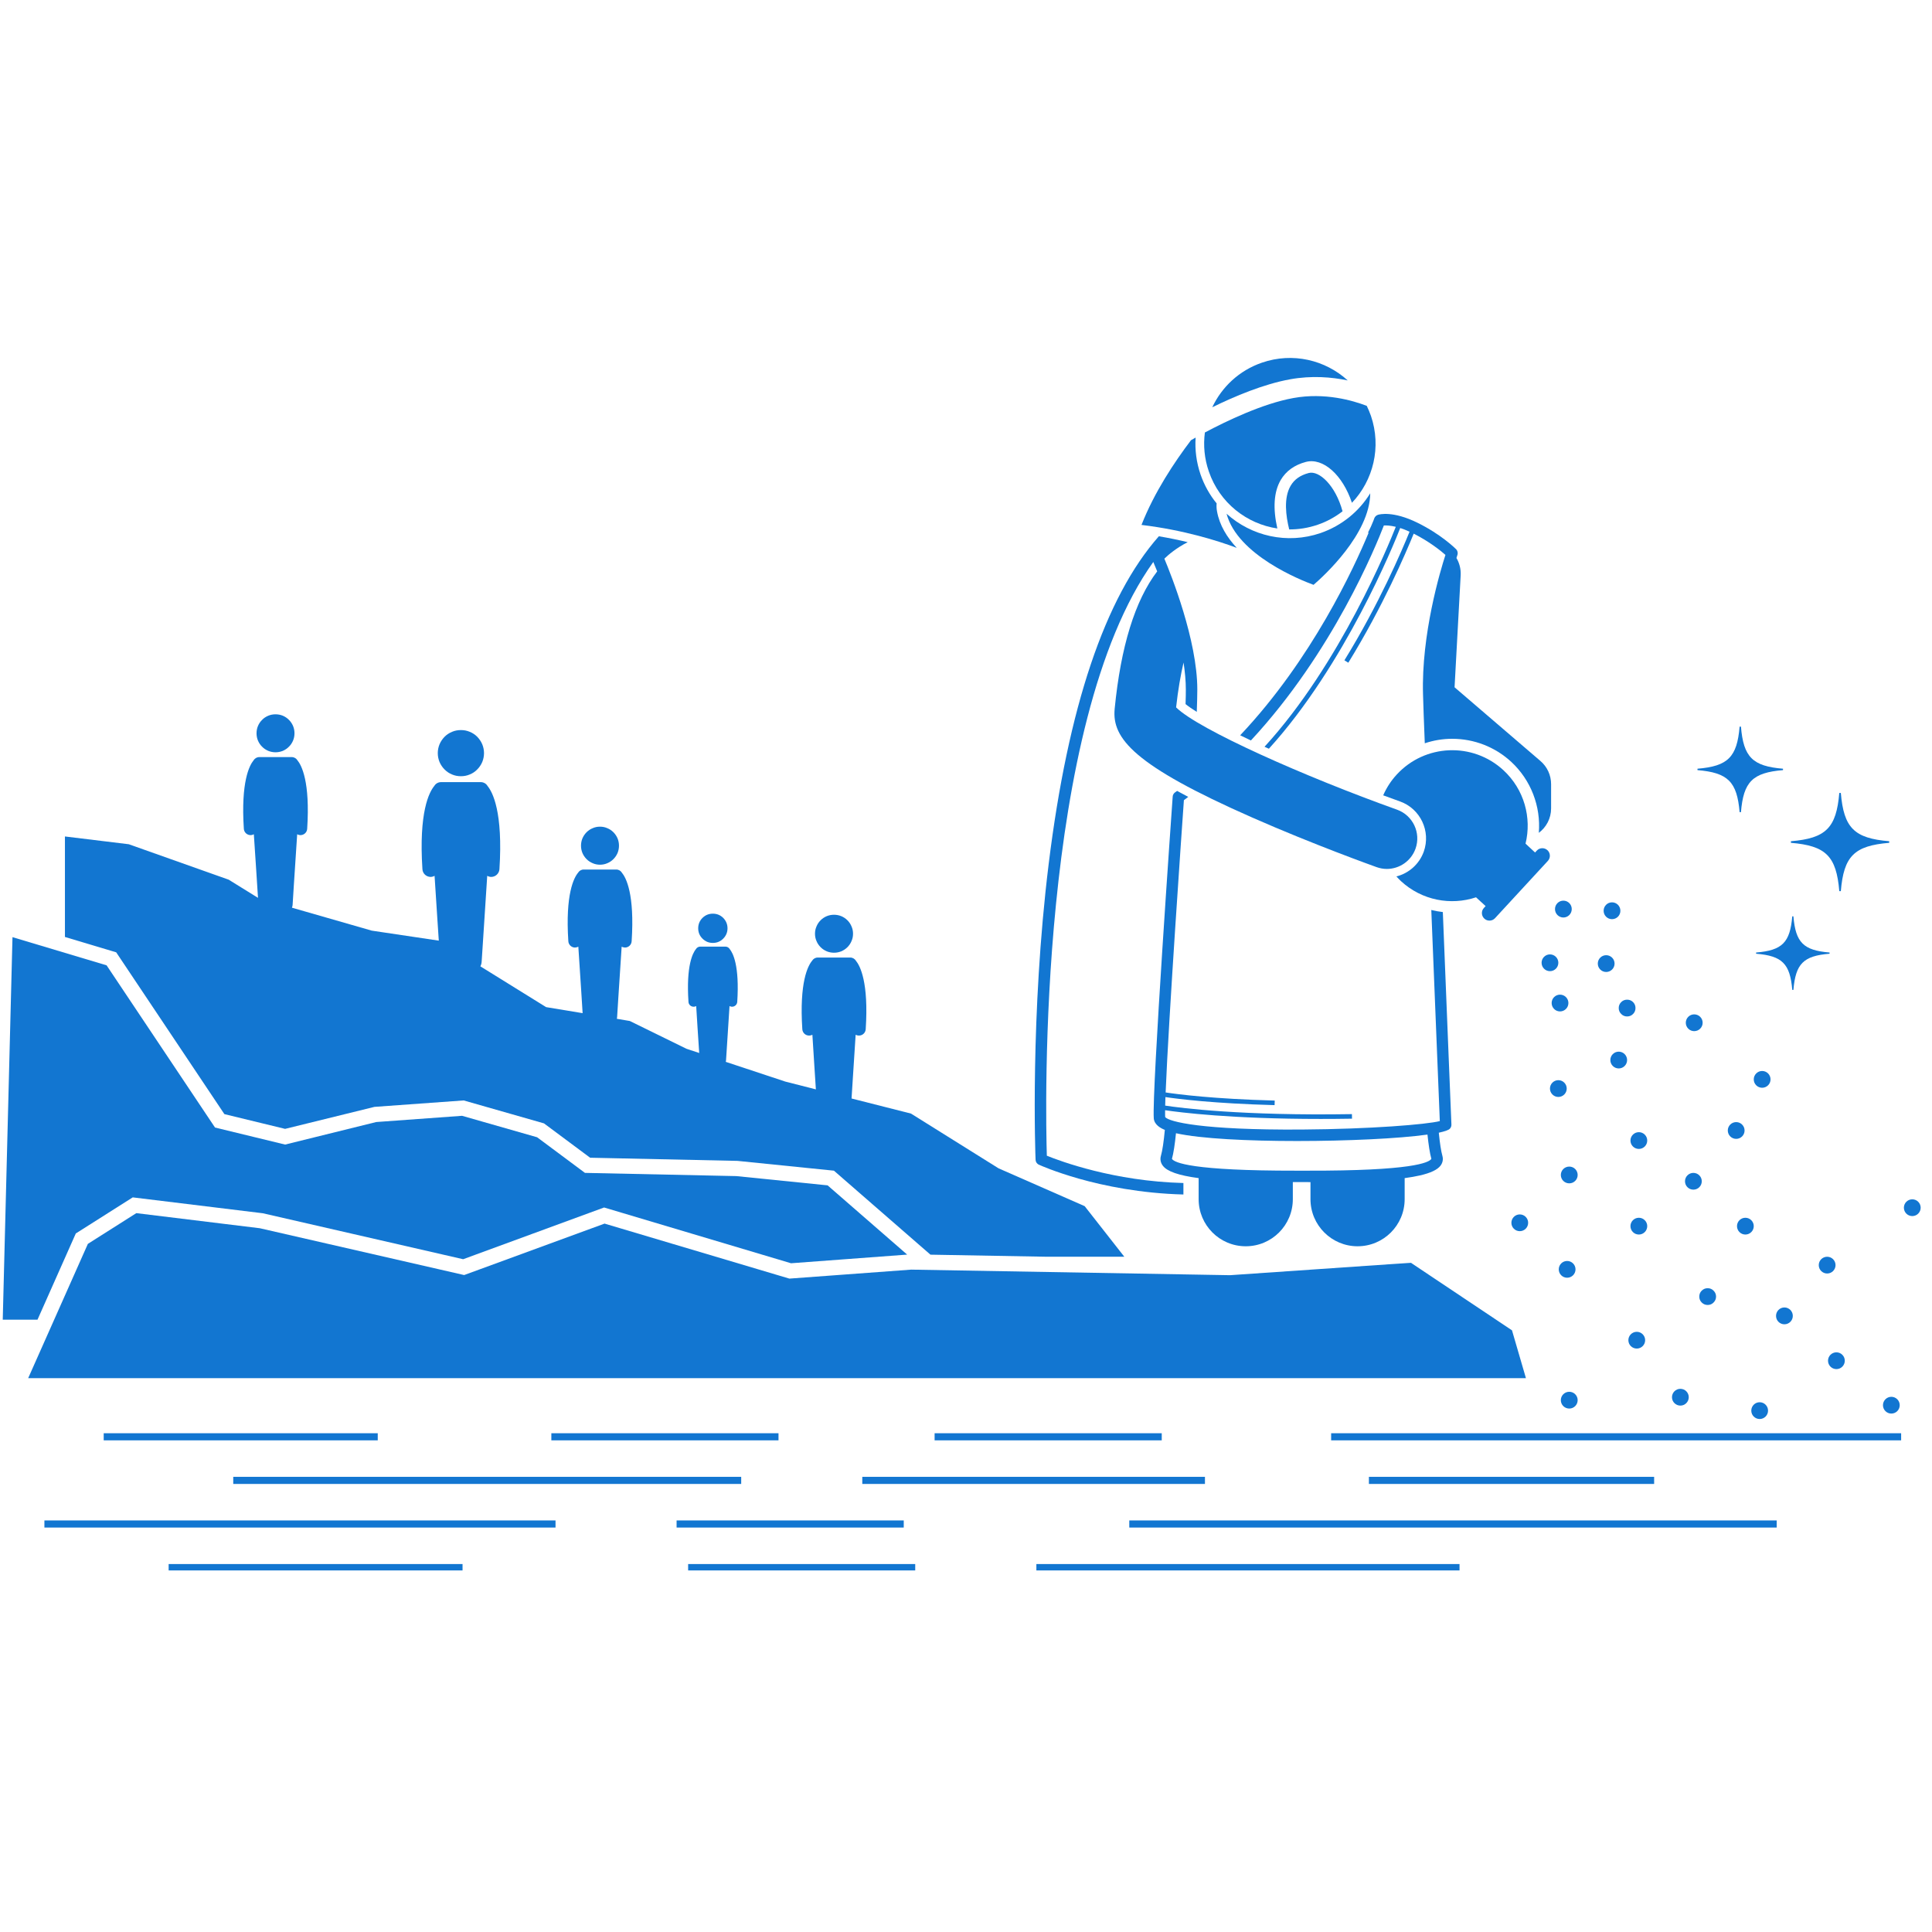 <svg version="1.2" preserveAspectRatio="xMidYMid meet" height="150" viewBox="0 0 112.5 112.5" zoomAndPan="magnify" width="150" xmlns:xlink="http://www.w3.org/1999/xlink" xmlns="http://www.w3.org/2000/svg"><defs><clipPath id="9a5366847f"><path d="M 9 91 L 27 91 L 27 91.445 L 9 91.445 Z M 9 91"></path></clipPath><clipPath id="484c673f43"><path d="M 60 91 L 85 91 L 85 91.445 L 60 91.445 Z M 60 91"></path></clipPath><clipPath id="995c16a8f8"><path d="M 40 91 L 54 91 L 54 91.445 L 40 91.445 Z M 40 91"></path></clipPath><clipPath id="a79fa6b40f"><path d="M 70 20.512 L 79 20.512 L 79 24 L 70 24 Z M 70 20.512"></path></clipPath></defs><g id="0f6fdca5d7"><path d="M 90.547 52.934 C 90.547 53.207 90.766 53.426 91.035 53.426 C 91.305 53.426 91.523 53.207 91.523 52.934 C 91.523 52.664 91.305 52.445 91.035 52.445 C 90.766 52.445 90.547 52.664 90.547 52.934 Z M 90.547 52.934" style="stroke:none;fill-rule:nonzero;fill:#1276d1;fill-opacity:1;"></path><path d="M 90.254 55.574 C 89.984 55.574 89.766 55.793 89.766 56.062 C 89.766 56.332 89.984 56.551 90.254 56.551 C 90.523 56.551 90.742 56.332 90.742 56.062 C 90.742 55.793 90.523 55.574 90.254 55.574 Z M 90.254 55.574" style="stroke:none;fill-rule:nonzero;fill:#1276d1;fill-opacity:1;"></path><path d="M 95.234 58.699 C 95.234 58.832 95.188 58.949 95.094 59.043 C 94.996 59.141 94.883 59.188 94.746 59.188 C 94.613 59.188 94.496 59.141 94.402 59.043 C 94.305 58.949 94.258 58.832 94.258 58.699 C 94.258 58.562 94.305 58.449 94.402 58.352 C 94.496 58.258 94.613 58.211 94.746 58.211 C 94.883 58.211 94.996 58.258 95.094 58.352 C 95.188 58.449 95.234 58.562 95.234 58.699 Z M 95.234 58.699" style="stroke:none;fill-rule:nonzero;fill:#1276d1;fill-opacity:1;"></path><path d="M 98.652 60.043 C 98.926 60.043 99.145 59.824 99.145 59.555 C 99.145 59.285 98.926 59.066 98.652 59.066 C 98.383 59.066 98.164 59.285 98.164 59.555 C 98.164 59.824 98.383 60.043 98.652 60.043 Z M 98.652 60.043" style="stroke:none;fill-rule:nonzero;fill:#1276d1;fill-opacity:1;"></path><path d="M 90.352 58.406 C 90.352 58.676 90.57 58.895 90.84 58.895 C 91.109 58.895 91.328 58.676 91.328 58.406 C 91.328 58.137 91.109 57.918 90.84 57.918 C 90.57 57.918 90.352 58.137 90.352 58.406 Z M 90.352 58.406" style="stroke:none;fill-rule:nonzero;fill:#1276d1;fill-opacity:1;"></path><path d="M 90.742 63.875 C 91.012 63.875 91.23 63.656 91.23 63.387 C 91.23 63.117 91.012 62.898 90.742 62.898 C 90.473 62.898 90.254 63.117 90.254 63.387 C 90.254 63.656 90.473 63.875 90.742 63.875 Z M 90.742 63.875" style="stroke:none;fill-rule:nonzero;fill:#1276d1;fill-opacity:1;"></path><path d="M 94.746 61.727 C 94.746 61.457 94.527 61.238 94.258 61.238 C 93.988 61.238 93.77 61.457 93.77 61.727 C 93.77 61.996 93.988 62.215 94.258 62.215 C 94.527 62.215 94.746 61.996 94.746 61.727 Z M 94.746 61.727" style="stroke:none;fill-rule:nonzero;fill:#1276d1;fill-opacity:1;"></path><path d="M 95.309 78.527 C 95.578 78.527 95.797 78.309 95.797 78.039 C 95.797 77.77 95.578 77.551 95.309 77.551 C 95.039 77.551 94.82 77.77 94.82 78.039 C 94.82 78.309 95.039 78.527 95.309 78.527 Z M 95.309 78.527" style="stroke:none;fill-rule:nonzero;fill:#1276d1;fill-opacity:1;"></path><path d="M 93.867 53.523 C 94.137 53.523 94.355 53.305 94.355 53.035 C 94.355 52.762 94.137 52.543 93.867 52.543 C 93.598 52.543 93.379 52.762 93.379 53.035 C 93.379 53.305 93.598 53.523 93.867 53.523 Z M 93.867 53.523" style="stroke:none;fill-rule:nonzero;fill:#1276d1;fill-opacity:1;"></path><path d="M 101.098 65.34 C 100.828 65.34 100.609 65.559 100.609 65.828 C 100.609 66.098 100.828 66.316 101.098 66.316 C 101.367 66.316 101.586 66.098 101.586 65.828 C 101.586 65.559 101.367 65.34 101.098 65.34 Z M 101.098 65.34" style="stroke:none;fill-rule:nonzero;fill:#1276d1;fill-opacity:1;"></path><path d="M 93.527 56.598 C 93.797 56.598 94.016 56.379 94.016 56.109 C 94.016 55.84 93.797 55.621 93.527 55.621 C 93.258 55.621 93.039 55.84 93.039 56.109 C 93.039 56.379 93.258 56.598 93.527 56.598 Z M 93.527 56.598" style="stroke:none;fill-rule:nonzero;fill:#1276d1;fill-opacity:1;"></path><path d="M 97.848 81.848 C 98.117 81.848 98.336 81.629 98.336 81.359 C 98.336 81.09 98.117 80.871 97.848 80.871 C 97.578 80.871 97.359 81.09 97.359 81.359 C 97.359 81.629 97.578 81.848 97.848 81.848 Z M 97.848 81.848" style="stroke:none;fill-rule:nonzero;fill:#1276d1;fill-opacity:1;"></path><path d="M 94.941 66.414 C 94.941 66.684 95.16 66.902 95.43 66.902 C 95.699 66.902 95.918 66.684 95.918 66.414 C 95.918 66.145 95.699 65.926 95.43 65.926 C 95.16 65.926 94.941 66.145 94.941 66.414 Z M 94.941 66.414" style="stroke:none;fill-rule:nonzero;fill:#1276d1;fill-opacity:1;"></path><path d="M 95.43 71.887 C 95.699 71.887 95.918 71.668 95.918 71.398 C 95.918 71.129 95.699 70.91 95.43 70.91 C 95.16 70.91 94.941 71.129 94.941 71.398 C 94.941 71.668 95.16 71.887 95.43 71.887 Z M 95.43 71.887" style="stroke:none;fill-rule:nonzero;fill:#1276d1;fill-opacity:1;"></path><path d="M 98.605 69.273 C 98.875 69.273 99.094 69.055 99.094 68.785 C 99.094 68.516 98.875 68.297 98.605 68.297 C 98.336 68.297 98.117 68.516 98.117 68.785 C 98.117 69.055 98.336 69.273 98.605 69.273 Z M 98.605 69.273" style="stroke:none;fill-rule:nonzero;fill:#1276d1;fill-opacity:1;"></path><path d="M 101.633 70.91 C 101.363 70.91 101.145 71.129 101.145 71.398 C 101.145 71.668 101.363 71.887 101.633 71.887 C 101.902 71.887 102.121 71.668 102.121 71.398 C 102.121 71.129 101.902 70.91 101.633 70.91 Z M 101.633 70.91" style="stroke:none;fill-rule:nonzero;fill:#1276d1;fill-opacity:1;"></path><path d="M 91.254 73.426 C 90.984 73.426 90.766 73.645 90.766 73.914 C 90.766 74.184 90.984 74.402 91.254 74.402 C 91.523 74.402 91.742 74.184 91.742 73.914 C 91.742 73.645 91.523 73.426 91.254 73.426 Z M 91.254 73.426" style="stroke:none;fill-rule:nonzero;fill:#1276d1;fill-opacity:1;"></path><path d="M 88.008 71.203 C 88.008 71.473 88.227 71.691 88.496 71.691 C 88.766 71.691 88.984 71.473 88.984 71.203 C 88.984 70.934 88.766 70.715 88.496 70.715 C 88.227 70.715 88.008 70.934 88.008 71.203 Z M 88.008 71.203" style="stroke:none;fill-rule:nonzero;fill:#1276d1;fill-opacity:1;"></path><path d="M 99.926 75.5 C 99.926 75.637 99.875 75.75 99.781 75.844 C 99.688 75.941 99.57 75.988 99.438 75.988 C 99.301 75.988 99.188 75.941 99.09 75.844 C 98.996 75.75 98.949 75.637 98.949 75.5 C 98.949 75.363 98.996 75.25 99.09 75.156 C 99.188 75.059 99.301 75.012 99.438 75.012 C 99.57 75.012 99.688 75.059 99.781 75.156 C 99.875 75.25 99.926 75.363 99.926 75.5 Z M 99.926 75.5" style="stroke:none;fill-rule:nonzero;fill:#1276d1;fill-opacity:1;"></path><path d="M 90.887 68.418 C 90.887 68.688 91.105 68.906 91.379 68.906 C 91.648 68.906 91.867 68.688 91.867 68.418 C 91.867 68.148 91.648 67.93 91.379 67.93 C 91.105 67.93 90.887 68.148 90.887 68.418 Z M 90.887 68.418" style="stroke:none;fill-rule:nonzero;fill:#1276d1;fill-opacity:1;"></path><path d="M 101.977 82.141 C 101.977 82.41 102.195 82.629 102.465 82.629 C 102.734 82.629 102.953 82.41 102.953 82.141 C 102.953 81.871 102.734 81.652 102.465 81.652 C 102.195 81.652 101.977 81.871 101.977 82.141 Z M 101.977 82.141" style="stroke:none;fill-rule:nonzero;fill:#1276d1;fill-opacity:1;"></path><path d="M 106.395 73.18 C 106.125 73.18 105.906 73.398 105.906 73.668 C 105.906 73.938 106.125 74.156 106.395 74.156 C 106.664 74.156 106.883 73.938 106.883 73.668 C 106.883 73.398 106.664 73.18 106.395 73.18 Z M 106.395 73.18" style="stroke:none;fill-rule:nonzero;fill:#1276d1;fill-opacity:1;"></path><path d="M 109.645 81.824 C 109.645 82.094 109.863 82.312 110.133 82.312 C 110.402 82.312 110.621 82.094 110.621 81.824 C 110.621 81.555 110.402 81.336 110.133 81.336 C 109.863 81.336 109.645 81.555 109.645 81.824 Z M 109.645 81.824" style="stroke:none;fill-rule:nonzero;fill:#1276d1;fill-opacity:1;"></path><path d="M 103.098 62.852 C 103.098 62.582 102.879 62.363 102.609 62.363 C 102.34 62.363 102.121 62.582 102.121 62.852 C 102.121 63.121 102.34 63.34 102.609 63.34 C 102.879 63.34 103.098 63.121 103.098 62.852 Z M 103.098 62.852" style="stroke:none;fill-rule:nonzero;fill:#1276d1;fill-opacity:1;"></path><path d="M 91.867 81.531 C 91.867 81.262 91.648 81.043 91.379 81.043 C 91.105 81.043 90.887 81.262 90.887 81.531 C 90.887 81.801 91.105 82.02 91.379 82.02 C 91.648 82.02 91.867 81.801 91.867 81.531 Z M 91.867 81.531" style="stroke:none;fill-rule:nonzero;fill:#1276d1;fill-opacity:1;"></path><path d="M 111.352 70.812 C 111.621 70.812 111.84 70.594 111.84 70.324 C 111.84 70.055 111.621 69.836 111.352 69.836 C 111.082 69.836 110.863 70.055 110.863 70.324 C 110.863 70.594 111.082 70.812 111.352 70.812 Z M 111.352 70.812" style="stroke:none;fill-rule:nonzero;fill:#1276d1;fill-opacity:1;"></path><path d="M 104.395 76.625 C 104.395 76.352 104.176 76.133 103.906 76.133 C 103.637 76.133 103.418 76.352 103.418 76.625 C 103.418 76.895 103.637 77.113 103.906 77.113 C 104.176 77.113 104.395 76.895 104.395 76.625 Z M 104.395 76.625" style="stroke:none;fill-rule:nonzero;fill:#1276d1;fill-opacity:1;"></path><path d="M 106.445 79.234 C 106.445 79.504 106.664 79.723 106.934 79.723 C 107.203 79.723 107.422 79.504 107.422 79.234 C 107.422 78.965 107.203 78.746 106.934 78.746 C 106.664 78.746 106.445 78.965 106.445 79.234 Z M 106.445 79.234" style="stroke:none;fill-rule:nonzero;fill:#1276d1;fill-opacity:1;"></path><path d="M 101.297 47.293 L 101.375 47.293 C 101.523 45.52 102.051 44.992 103.824 44.844 L 103.824 44.762 C 102.051 44.617 101.523 44.086 101.375 42.312 L 101.297 42.312 C 101.148 44.086 100.617 44.617 98.844 44.762 L 98.844 44.844 C 100.617 44.992 101.148 45.52 101.297 47.293 Z M 101.297 47.293" style="stroke:none;fill-rule:nonzero;fill:#1276d1;fill-opacity:1;"></path><path d="M 102.258 55.535 C 103.781 55.66 104.234 56.117 104.363 57.641 L 104.43 57.641 C 104.559 56.117 105.012 55.66 106.535 55.535 L 106.535 55.465 C 105.012 55.34 104.559 54.883 104.43 53.359 L 104.363 53.359 C 104.234 54.883 103.781 55.34 102.258 55.465 Z M 102.258 55.535" style="stroke:none;fill-rule:nonzero;fill:#1276d1;fill-opacity:1;"></path><path d="M 107.102 51.891 L 107.191 51.891 C 107.363 49.855 107.969 49.246 110.008 49.078 L 110.008 48.984 C 107.969 48.816 107.363 48.207 107.191 46.172 L 107.102 46.172 C 106.93 48.207 106.324 48.816 104.285 48.984 L 104.285 49.078 C 106.324 49.246 106.93 49.855 107.102 51.891 Z M 107.102 51.891" style="stroke:none;fill-rule:nonzero;fill:#1276d1;fill-opacity:1;"></path><path d="M 12.52 65.656 L 6.207 56.211 L 0.727 54.57 L 0.16 76.844 L 2.184 76.844 L 4.414 71.824 L 7.73 69.723 L 15.305 70.648 L 26.969 73.324 L 35.176 70.312 L 46.062 73.559 L 52.824 73.055 L 48.191 69.023 L 42.875 68.484 L 34.062 68.297 L 31.277 66.223 L 26.906 64.973 L 21.906 65.336 L 16.602 66.648 Z M 12.52 65.656" style="stroke:none;fill-rule:nonzero;fill:#1276d1;fill-opacity:1;"></path><path d="M 50.211 85.996 L 70.164 85.996 L 70.164 86.41 L 50.211 86.41 Z M 50.211 85.996" style="stroke:none;fill-rule:nonzero;fill:#1276d1;fill-opacity:1;"></path><path d="M 79.711 85.996 L 96.32 85.996 L 96.32 86.41 L 79.711 86.41 Z M 79.711 85.996" style="stroke:none;fill-rule:nonzero;fill:#1276d1;fill-opacity:1;"></path><path d="M 13.582 85.996 L 43.16 85.996 L 43.16 86.41 L 13.582 86.41 Z M 13.582 85.996" style="stroke:none;fill-rule:nonzero;fill:#1276d1;fill-opacity:1;"></path><path d="M 77.512 83.457 L 110.703 83.457 L 110.703 83.871 L 77.512 83.871 Z M 77.512 83.457" style="stroke:none;fill-rule:nonzero;fill:#1276d1;fill-opacity:1;"></path><path d="M 54.422 83.457 L 67.648 83.457 L 67.648 83.871 L 54.422 83.871 Z M 54.422 83.457" style="stroke:none;fill-rule:nonzero;fill:#1276d1;fill-opacity:1;"></path><path d="M 32.105 83.457 L 45.332 83.457 L 45.332 83.871 L 32.105 83.871 Z M 32.105 83.457" style="stroke:none;fill-rule:nonzero;fill:#1276d1;fill-opacity:1;"></path><path d="M 6.039 83.457 L 21.996 83.457 L 21.996 83.871 L 6.039 83.871 Z M 6.039 83.457" style="stroke:none;fill-rule:nonzero;fill:#1276d1;fill-opacity:1;"></path><path d="M 65.758 88.535 L 103.457 88.535 L 103.457 88.949 L 65.758 88.949 Z M 65.758 88.535" style="stroke:none;fill-rule:nonzero;fill:#1276d1;fill-opacity:1;"></path><path d="M 2.586 88.535 L 32.348 88.535 L 32.348 88.949 L 2.586 88.949 Z M 2.586 88.535" style="stroke:none;fill-rule:nonzero;fill:#1276d1;fill-opacity:1;"></path><path d="M 39.398 88.535 L 52.625 88.535 L 52.625 88.949 L 39.398 88.949 Z M 39.398 88.535" style="stroke:none;fill-rule:nonzero;fill:#1276d1;fill-opacity:1;"></path><g clip-path="url(#9a5366847f)" clip-rule="nonzero"><path d="M 9.82 91.074 L 26.934 91.074 L 26.934 91.492 L 9.82 91.492 Z M 9.82 91.074" style="stroke:none;fill-rule:nonzero;fill:#1276d1;fill-opacity:1;"></path></g><g clip-path="url(#484c673f43)" clip-rule="nonzero"><path d="M 60.348 91.074 L 84.988 91.074 L 84.988 91.492 L 60.348 91.492 Z M 60.348 91.074" style="stroke:none;fill-rule:nonzero;fill:#1276d1;fill-opacity:1;"></path></g><g clip-path="url(#995c16a8f8)" clip-rule="nonzero"><path d="M 40.07 91.074 L 53.293 91.074 L 53.293 91.492 L 40.07 91.492 Z M 40.07 91.074" style="stroke:none;fill-rule:nonzero;fill:#1276d1;fill-opacity:1;"></path></g><path d="M 71.629 74.254 L 71.609 74.254 L 53.059 73.93 L 45.965 74.453 L 45.887 74.43 L 35.203 71.25 L 27.027 74.246 L 15.129 71.52 L 7.938 70.641 L 5.117 72.43 L 1.641 80.25 L 88.855 80.25 L 88.043 77.465 L 82.156 73.531 Z M 71.629 74.254" style="stroke:none;fill-rule:nonzero;fill:#1276d1;fill-opacity:1;"></path><path d="M 27.789 42.902 C 27.914 43.031 28.012 43.176 28.082 43.34 C 28.148 43.504 28.184 43.676 28.184 43.855 C 28.184 44.035 28.148 44.207 28.082 44.371 C 28.012 44.535 27.914 44.68 27.789 44.805 C 27.664 44.934 27.52 45.031 27.352 45.098 C 27.188 45.168 27.016 45.199 26.84 45.199 C 26.66 45.199 26.488 45.168 26.324 45.098 C 26.16 45.031 26.012 44.934 25.887 44.805 C 25.762 44.68 25.664 44.535 25.594 44.371 C 25.527 44.207 25.492 44.035 25.492 43.855 C 25.492 43.676 25.527 43.504 25.594 43.34 C 25.664 43.176 25.762 43.031 25.887 42.902 C 26.012 42.777 26.16 42.68 26.324 42.613 C 26.488 42.543 26.66 42.512 26.84 42.512 C 27.016 42.512 27.188 42.543 27.352 42.613 C 27.52 42.68 27.664 42.777 27.789 42.902 Z M 27.789 42.902" style="stroke:none;fill-rule:nonzero;fill:#1276d1;fill-opacity:1;"></path><path d="M 36.043 49.242 C 36.043 49.391 36.016 49.531 35.961 49.668 C 35.902 49.805 35.824 49.922 35.719 50.027 C 35.617 50.129 35.496 50.211 35.359 50.266 C 35.227 50.324 35.086 50.352 34.938 50.352 C 34.789 50.352 34.648 50.324 34.516 50.266 C 34.379 50.211 34.258 50.129 34.156 50.027 C 34.051 49.922 33.973 49.805 33.914 49.668 C 33.859 49.531 33.832 49.391 33.832 49.242 C 33.832 49.098 33.859 48.957 33.914 48.82 C 33.973 48.684 34.051 48.566 34.156 48.461 C 34.258 48.359 34.379 48.277 34.516 48.223 C 34.648 48.164 34.789 48.137 34.938 48.137 C 35.086 48.137 35.227 48.164 35.359 48.223 C 35.496 48.277 35.617 48.359 35.719 48.461 C 35.824 48.566 35.902 48.684 35.961 48.82 C 36.016 48.957 36.043 49.098 36.043 49.242 Z M 36.043 49.242" style="stroke:none;fill-rule:nonzero;fill:#1276d1;fill-opacity:1;"></path><path d="M 48.988 53.348 C 49.125 53.406 49.242 53.484 49.348 53.59 C 49.449 53.691 49.531 53.812 49.586 53.949 C 49.645 54.082 49.672 54.223 49.672 54.371 C 49.672 54.52 49.645 54.66 49.586 54.793 C 49.531 54.93 49.449 55.051 49.348 55.152 C 49.242 55.258 49.125 55.336 48.988 55.395 C 48.852 55.449 48.711 55.477 48.562 55.477 C 48.418 55.477 48.277 55.449 48.141 55.395 C 48.004 55.336 47.887 55.258 47.781 55.152 C 47.68 55.051 47.598 54.93 47.543 54.793 C 47.484 54.66 47.457 54.52 47.457 54.371 C 47.457 54.223 47.484 54.082 47.543 53.949 C 47.598 53.812 47.68 53.691 47.781 53.59 C 47.887 53.484 48.004 53.406 48.141 53.348 C 48.277 53.293 48.418 53.266 48.562 53.266 C 48.711 53.266 48.852 53.293 48.988 53.348 Z M 48.988 53.348" style="stroke:none;fill-rule:nonzero;fill:#1276d1;fill-opacity:1;"></path><path d="M 42.363 54.055 C 42.363 54.289 42.277 54.492 42.113 54.656 C 41.945 54.824 41.746 54.906 41.508 54.906 C 41.273 54.906 41.074 54.824 40.906 54.656 C 40.738 54.492 40.656 54.289 40.656 54.055 C 40.656 53.82 40.738 53.617 40.906 53.449 C 41.074 53.285 41.273 53.203 41.508 53.203 C 41.746 53.203 41.945 53.285 42.113 53.449 C 42.277 53.617 42.363 53.82 42.363 54.055 Z M 42.363 54.055" style="stroke:none;fill-rule:nonzero;fill:#1276d1;fill-opacity:1;"></path><path d="M 15.023 52.281 L 13.316 51.223 L 7.5 49.16 L 3.781 48.707 L 3.781 54.559 L 6.766 55.453 L 13.066 64.875 L 16.602 65.734 L 21.805 64.453 L 27 64.078 L 31.676 65.414 L 34.363 67.414 L 42.945 67.598 L 48.559 68.168 L 54.18 73.059 L 60.965 73.18 L 65.469 73.18 L 63.16 70.234 L 58.145 68.031 L 53.047 64.844 L 49.586 63.965 L 49.672 62.613 L 49.824 60.254 C 49.875 60.281 49.93 60.297 49.992 60.301 C 50 60.301 50.008 60.301 50.016 60.301 C 50.223 60.301 50.395 60.145 50.41 59.934 C 50.59 57.195 50.082 56.242 49.844 55.949 C 49.777 55.836 49.652 55.758 49.516 55.758 L 47.613 55.758 C 47.473 55.758 47.352 55.836 47.285 55.949 C 47.043 56.242 46.539 57.195 46.719 59.934 C 46.734 60.145 46.906 60.301 47.113 60.301 C 47.121 60.301 47.129 60.301 47.137 60.301 C 47.199 60.297 47.254 60.281 47.305 60.254 L 47.418 62.039 L 47.508 63.434 L 45.727 62.98 L 42.262 61.832 C 42.27 61.805 42.273 61.773 42.277 61.746 L 42.359 60.465 L 42.48 58.582 C 42.52 58.605 42.562 58.617 42.609 58.621 C 42.613 58.621 42.621 58.621 42.629 58.621 C 42.785 58.621 42.918 58.5 42.93 58.34 C 43.066 56.227 42.68 55.492 42.492 55.266 C 42.441 55.18 42.348 55.121 42.242 55.121 L 40.777 55.121 C 40.668 55.121 40.574 55.18 40.523 55.266 C 40.34 55.492 39.949 56.227 40.09 58.34 C 40.098 58.5 40.23 58.621 40.391 58.621 C 40.398 58.621 40.402 58.621 40.41 58.621 C 40.457 58.617 40.5 58.605 40.539 58.582 L 40.621 59.891 L 40.715 61.316 L 39.973 61.07 L 36.676 59.453 L 35.918 59.324 C 35.922 59.293 35.93 59.262 35.934 59.23 L 36.012 57.992 L 36.199 55.125 C 36.246 55.152 36.305 55.168 36.363 55.172 C 36.371 55.176 36.383 55.176 36.391 55.176 C 36.598 55.176 36.77 55.016 36.781 54.805 C 36.961 52.066 36.457 51.113 36.215 50.82 C 36.148 50.707 36.027 50.633 35.887 50.633 L 33.988 50.633 C 33.848 50.633 33.727 50.707 33.66 50.82 C 33.418 51.113 32.914 52.066 33.094 54.805 C 33.105 55.016 33.281 55.176 33.484 55.176 C 33.492 55.176 33.504 55.176 33.512 55.172 C 33.57 55.168 33.629 55.152 33.676 55.125 L 33.84 57.633 L 33.926 58.996 L 31.801 58.645 L 27.973 56.27 C 28.016 56.184 28.043 56.09 28.047 55.992 L 28.125 54.797 L 28.371 51 C 28.43 51.035 28.5 51.055 28.57 51.062 C 28.582 51.062 28.594 51.062 28.605 51.062 C 28.855 51.062 29.062 50.867 29.082 50.617 C 29.297 47.285 28.684 46.125 28.391 45.77 C 28.312 45.633 28.164 45.543 27.992 45.543 L 25.684 45.543 C 25.512 45.543 25.367 45.633 25.285 45.77 C 24.992 46.125 24.379 47.285 24.598 50.617 C 24.613 50.867 24.824 51.062 25.074 51.062 C 25.082 51.062 25.094 51.062 25.105 51.062 C 25.18 51.055 25.246 51.035 25.305 51 L 25.461 53.414 L 25.551 54.773 L 21.648 54.191 L 17 52.855 C 17.02 52.801 17.035 52.746 17.039 52.688 L 17.113 51.504 L 17.305 48.578 C 17.355 48.605 17.41 48.625 17.469 48.629 C 17.477 48.629 17.488 48.629 17.496 48.629 C 17.703 48.629 17.875 48.469 17.887 48.262 C 18.066 45.523 17.562 44.566 17.32 44.273 C 17.254 44.164 17.133 44.086 16.992 44.086 L 15.094 44.086 C 14.953 44.086 14.832 44.164 14.766 44.273 C 14.523 44.57 14.02 45.523 14.199 48.262 C 14.211 48.469 14.387 48.629 14.59 48.629 C 14.598 48.629 14.609 48.629 14.617 48.629 C 14.676 48.625 14.734 48.605 14.781 48.578 L 14.918 50.648 Z M 15.023 52.281" style="stroke:none;fill-rule:nonzero;fill:#1276d1;fill-opacity:1;"></path><path d="M 17.148 42.699 C 17.148 42.848 17.121 42.988 17.066 43.121 C 17.008 43.258 16.93 43.379 16.824 43.48 C 16.723 43.586 16.602 43.664 16.469 43.723 C 16.332 43.777 16.191 43.805 16.043 43.805 C 15.895 43.805 15.754 43.777 15.621 43.723 C 15.484 43.664 15.363 43.586 15.262 43.48 C 15.156 43.379 15.078 43.258 15.02 43.121 C 14.965 42.988 14.938 42.848 14.938 42.699 C 14.938 42.551 14.965 42.41 15.02 42.277 C 15.078 42.141 15.156 42.02 15.262 41.918 C 15.363 41.812 15.484 41.734 15.621 41.676 C 15.754 41.621 15.895 41.594 16.043 41.594 C 16.191 41.594 16.332 41.621 16.469 41.676 C 16.602 41.734 16.723 41.812 16.824 41.918 C 16.93 42.02 17.008 42.141 17.066 42.277 C 17.121 42.41 17.148 42.551 17.148 42.699 Z M 17.148 42.699" style="stroke:none;fill-rule:nonzero;fill:#1276d1;fill-opacity:1;"></path><path d="M 60.496 67.82 C 60.566 67.855 61.418 68.234 62.82 68.633 C 64.312 69.055 66.434 69.492 68.91 69.555 L 68.91 68.887 C 64.871 68.785 61.738 67.613 60.957 67.297 C 60.883 64.863 60.387 42.188 67.156 32.723 C 67.207 32.836 67.285 33.023 67.383 33.27 C 66.09 34.969 65.262 37.648 64.906 41.281 C 64.906 41.285 64.906 41.285 64.906 41.289 C 64.746 42.988 66.008 44.566 72.918 47.605 C 76.48 49.176 80.008 50.438 80.156 50.492 C 80.355 50.562 80.555 50.598 80.754 50.598 C 81.484 50.598 82.164 50.145 82.426 49.418 C 82.754 48.496 82.273 47.48 81.352 47.148 C 75.996 45.234 69.781 42.473 68.484 41.191 C 68.598 40.164 68.75 39.301 68.918 38.578 C 69 39.121 69.051 39.652 69.051 40.148 C 69.051 40.379 69.047 40.664 69.035 41 C 69.203 41.137 69.422 41.285 69.688 41.453 C 69.707 40.922 69.719 40.477 69.719 40.148 C 69.719 37.281 68.191 33.465 67.801 32.531 C 68.02 32.316 68.492 31.91 69.16 31.57 C 68.641 31.445 68.078 31.328 67.48 31.227 C 64.348 34.777 62.195 41.16 61.066 50.293 C 59.977 59.109 60.293 67.363 60.301 67.527 C 60.301 67.527 60.301 67.531 60.301 67.531 C 60.305 67.656 60.379 67.77 60.496 67.82 Z M 60.496 67.82" style="stroke:none;fill-rule:nonzero;fill:#1276d1;fill-opacity:1;"></path><path d="M 79.656 31.02 L 79.695 31.02 C 78.855 33.043 76.402 38.383 72.215 42.816 C 72.418 42.914 72.625 43.016 72.84 43.117 C 77.613 37.984 80.137 31.754 80.582 30.598 C 80.719 30.59 80.953 30.598 81.277 30.676 C 80.879 31.684 78.039 38.672 73.633 43.484 C 73.715 43.523 73.801 43.559 73.887 43.598 C 78.328 38.711 81.176 31.664 81.535 30.746 C 81.699 30.801 81.879 30.867 82.078 30.961 C 81.637 32.051 80.301 35.18 78.285 38.449 L 78.512 38.59 C 80.527 35.32 81.867 32.188 82.32 31.074 C 83.23 31.535 83.891 32.066 84.168 32.312 C 83.871 33.227 82.754 36.949 82.863 40.453 C 82.879 41.043 82.914 42.031 82.965 43.281 C 83.477 43.109 84.016 43.02 84.562 43.02 C 85.84 43.02 87.059 43.496 87.996 44.359 C 89.148 45.426 89.73 46.957 89.605 48.496 C 90.039 48.172 90.32 47.656 90.32 47.074 L 90.32 45.66 C 90.32 45.141 90.094 44.648 89.699 44.312 L 84.699 40.02 L 85.055 33.496 C 85.074 33.133 84.98 32.785 84.809 32.492 C 84.844 32.387 84.863 32.324 84.863 32.32 C 84.906 32.199 84.875 32.066 84.785 31.977 C 84.75 31.941 83.914 31.113 82.535 30.438 C 81.113 29.738 80.324 29.949 80.238 29.977 C 80.141 30.008 80.059 30.086 80.023 30.184 C 80.023 30.191 80.008 30.234 79.98 30.305 C 79.887 30.547 79.777 30.785 79.656 31.02 Z M 79.656 31.02" style="stroke:none;fill-rule:nonzero;fill:#1276d1;fill-opacity:1;"></path><path d="M 83.344 52.988 C 83.566 58.586 83.793 64.105 83.84 65.281 C 83.074 65.477 79.824 65.746 75.797 65.773 C 69.992 65.812 68.07 65.32 67.848 65.047 C 67.844 64.957 67.84 64.82 67.844 64.648 C 68.719 64.777 71.684 65.156 76.902 65.156 C 77.484 65.156 78.094 65.152 78.727 65.141 L 78.723 64.875 C 72.297 64.98 68.75 64.516 67.848 64.379 C 67.852 64.23 67.855 64.066 67.863 63.883 C 68.594 63.992 70.691 64.258 74.219 64.352 L 74.227 64.086 C 70.656 63.992 68.566 63.719 67.875 63.613 C 68.043 59.402 68.832 48.062 68.938 46.594 C 69.023 46.531 69.105 46.465 69.191 46.402 C 68.965 46.285 68.746 46.168 68.543 46.055 C 68.5 46.086 68.465 46.113 68.422 46.141 C 68.344 46.199 68.289 46.289 68.285 46.391 C 68.234 47.09 67.074 63.535 67.184 65.117 C 67.211 65.496 67.59 65.699 67.828 65.793 C 67.766 66.465 67.688 67 67.598 67.312 C 67.543 67.508 67.582 67.711 67.711 67.879 C 67.961 68.211 68.621 68.445 69.797 68.602 L 69.797 69.828 C 69.797 71.344 71.023 72.57 72.539 72.57 C 74.055 72.57 75.281 71.344 75.281 69.828 L 75.281 68.832 C 75.352 68.832 75.418 68.836 75.488 68.832 L 76.102 68.832 C 76.172 68.836 76.242 68.836 76.309 68.836 L 76.309 69.828 C 76.309 71.344 77.539 72.57 79.051 72.57 C 80.566 72.57 81.793 71.344 81.793 69.828 L 81.793 68.602 C 82.133 68.555 82.426 68.504 82.684 68.445 C 83.312 68.301 83.699 68.113 83.879 67.879 C 84.008 67.711 84.047 67.508 83.992 67.312 C 83.91 67.023 83.84 66.547 83.781 65.957 C 84.121 65.883 84.348 65.809 84.426 65.723 C 84.488 65.66 84.52 65.574 84.516 65.484 C 84.512 65.371 84.262 59.309 84.016 53.109 C 83.785 53.082 83.562 53.043 83.344 52.988 Z M 83.348 67.48 C 83.211 67.699 82.215 68.184 76.105 68.168 L 75.484 68.168 C 69.391 68.176 68.379 67.699 68.242 67.48 C 68.336 67.145 68.414 66.617 68.477 65.988 C 69.914 66.309 72.688 66.441 75.523 66.441 C 78.453 66.441 81.453 66.301 83.121 66.066 C 83.184 66.66 83.258 67.156 83.348 67.48 Z M 83.348 67.48" style="stroke:none;fill-rule:nonzero;fill:#1276d1;fill-opacity:1;"></path><path d="M 85.949 52.25 L 86.508 52.762 L 86.406 52.871 C 86.242 53.047 86.254 53.328 86.434 53.492 C 86.609 53.656 86.891 53.645 87.055 53.465 L 90.133 50.129 C 90.297 49.949 90.285 49.672 90.109 49.508 C 89.93 49.344 89.652 49.352 89.488 49.531 L 89.387 49.641 L 88.832 49.125 C 89.199 47.625 88.762 45.973 87.543 44.848 C 85.758 43.203 82.977 43.316 81.332 45.102 C 80.992 45.469 80.734 45.879 80.543 46.312 C 80.867 46.434 81.195 46.551 81.523 46.668 C 82.711 47.094 83.328 48.402 82.906 49.59 C 82.645 50.316 82.039 50.852 81.312 51.035 C 81.398 51.129 81.488 51.223 81.582 51.312 C 82.801 52.434 84.484 52.738 85.949 52.25 Z M 85.949 52.25" style="stroke:none;fill-rule:nonzero;fill:#1276d1;fill-opacity:1;"></path><path d="M 72.016 31.902 C 71.449 31.293 71.012 30.586 70.867 29.777 C 70.836 29.617 70.832 29.461 70.844 29.312 C 70.445 28.824 70.125 28.258 69.906 27.625 C 69.664 26.914 69.574 26.188 69.621 25.48 C 69.516 25.539 69.426 25.59 69.352 25.633 C 68.383 26.91 67.211 28.672 66.469 30.566 C 68.938 30.863 70.922 31.492 72.016 31.902 Z M 72.016 31.902" style="stroke:none;fill-rule:nonzero;fill:#1276d1;fill-opacity:1;"></path><path d="M 76.488 34.055 C 77.066 33.559 79.766 31.102 79.789 28.723 C 79.145 29.77 78.148 30.605 76.898 31.039 C 74.941 31.711 72.859 31.211 71.422 29.914 C 72.062 32.32 75.738 33.781 76.488 34.055 Z M 76.488 34.055" style="stroke:none;fill-rule:nonzero;fill:#1276d1;fill-opacity:1;"></path><path d="M 79.828 24.211 C 79.758 24.012 79.676 23.82 79.586 23.633 C 78.762 23.316 77.141 22.848 75.32 23.176 C 73.52 23.5 71.395 24.527 70.16 25.184 C 70.062 25.926 70.129 26.703 70.391 27.457 C 71.016 29.281 72.594 30.508 74.379 30.773 C 74.113 29.59 74.176 28.641 74.574 27.953 C 74.883 27.43 75.375 27.074 76.039 26.898 C 77.047 26.633 78.184 27.66 78.723 29.277 C 79.965 27.973 80.453 26.035 79.828 24.211 Z M 79.828 24.211" style="stroke:none;fill-rule:nonzero;fill:#1276d1;fill-opacity:1;"></path><g clip-path="url(#a79fa6b40f)" clip-rule="nonzero"><path d="M 70.59 23.715 C 71.879 23.082 73.586 22.363 75.125 22.086 C 76.383 21.859 77.543 21.957 78.477 22.152 C 77.172 20.961 75.273 20.5 73.484 21.117 C 72.156 21.574 71.145 22.535 70.59 23.715 Z M 70.59 23.715" style="stroke:none;fill-rule:nonzero;fill:#1276d1;fill-opacity:1;"></path></g><path d="M 75.07 30.828 C 75.621 30.832 76.184 30.742 76.73 30.555 C 77.27 30.371 77.75 30.102 78.176 29.773 C 77.766 28.262 76.812 27.383 76.207 27.543 C 75.715 27.672 75.367 27.918 75.152 28.289 C 74.738 28.996 74.875 30.043 75.07 30.828 Z M 75.07 30.828" style="stroke:none;fill-rule:nonzero;fill:#1276d1;fill-opacity:1;"></path></g></svg>